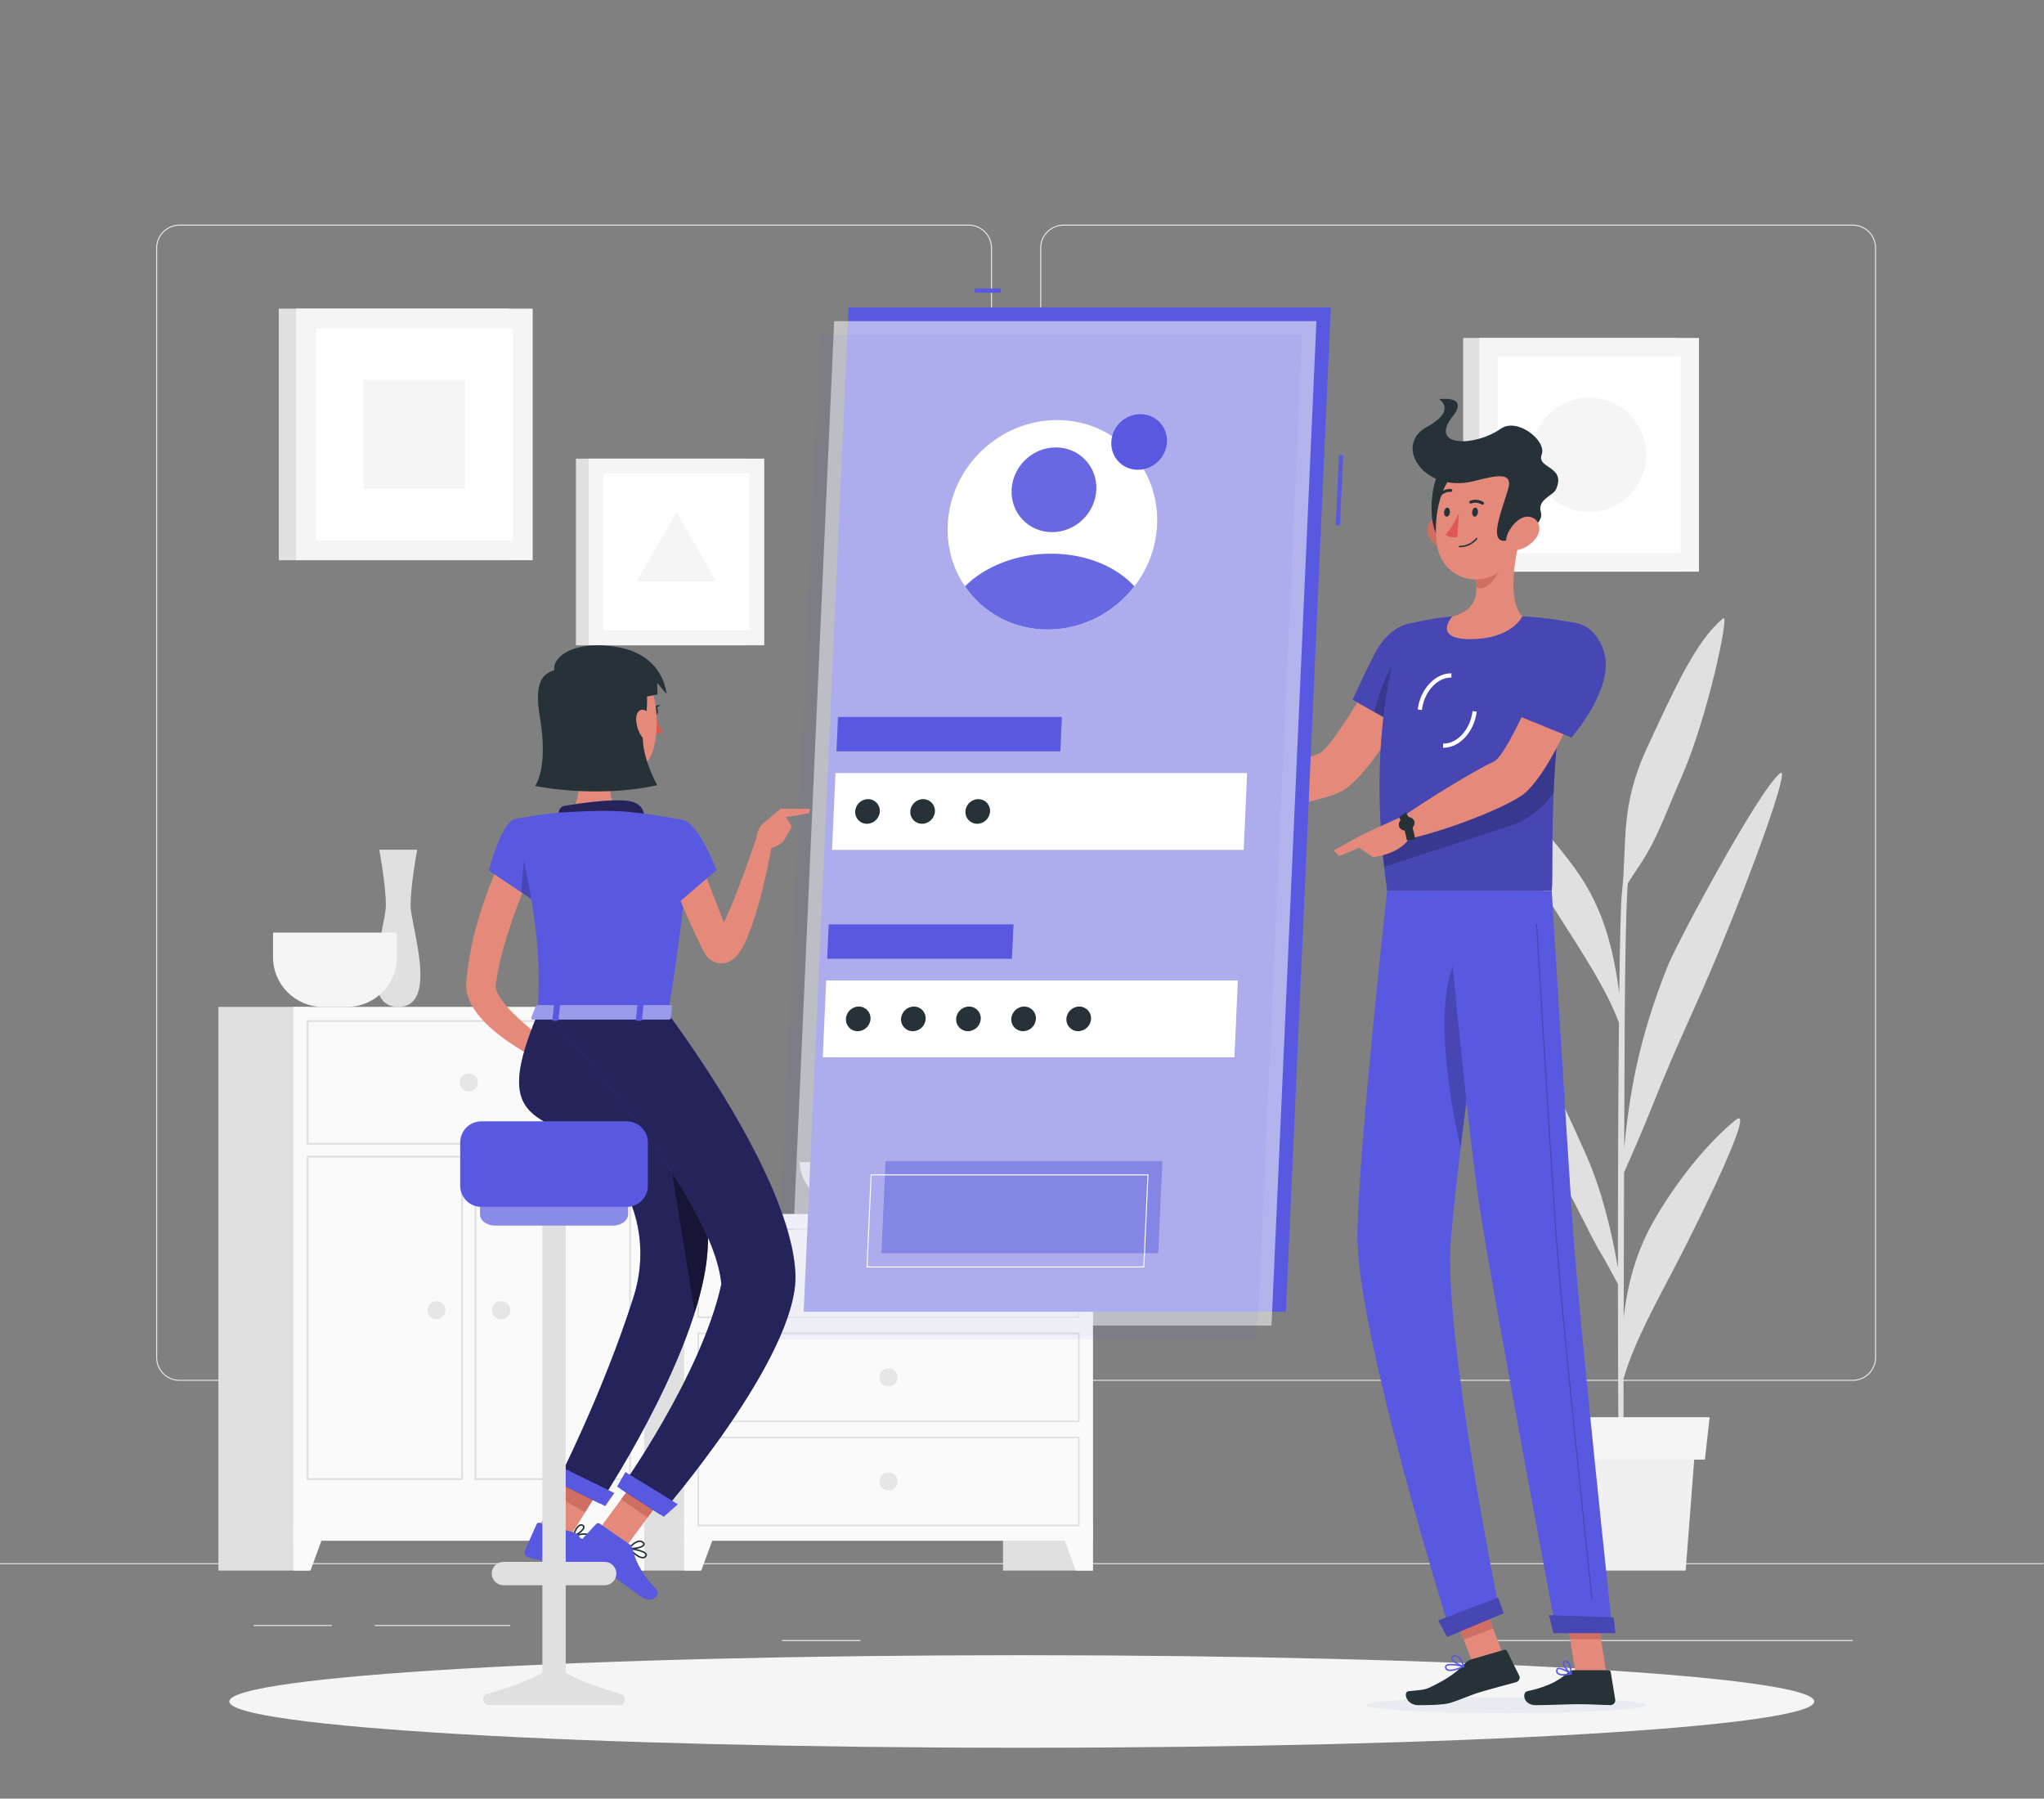 <svg width="416" height="366" viewBox="0 0 416 366" fill="none" xmlns="http://www.w3.org/2000/svg">
<rect x="0" y="0" width="416" height="366" fill="#808080" stroke="none"/>
<g clip-path="url(#clip0_75_233)">
<path d="M415.909 318.086H0V318.294H415.909V318.086Z" fill="#E6E6E6"/>
<path d="M103.833 330.671H76.281V330.879H103.833V330.671Z" fill="#E6E6E6"/>
<path d="M67.562 330.671H51.597V330.879H67.562V330.671Z" fill="#E6E6E6"/>
<path d="M175.143 333.732H159.179V333.94H175.143V333.732Z" fill="#E6E6E6"/>
<path d="M258.376 338.376H222.447V338.584H258.376V338.376Z" fill="#E6E6E6"/>
<path d="M215.041 338.376H209.773V338.584H215.041V338.376Z" fill="#E6E6E6"/>
<path d="M377.099 333.732H299.178V333.94H377.099V333.732Z" fill="#E6E6E6"/>
<path d="M197.153 280.988H36.529C33.911 280.988 31.781 278.858 31.781 276.24V50.458C31.781 47.84 33.911 45.71 36.529 45.71H197.153C199.769 45.71 201.9 47.84 201.9 50.458V276.24C201.9 278.858 199.769 280.988 197.153 280.988ZM36.529 45.919C34.026 45.919 31.989 47.955 31.989 50.459V276.241C31.989 278.745 34.026 280.781 36.529 280.781H197.153C199.655 280.781 201.692 278.745 201.692 276.241V50.458C201.692 47.955 199.655 45.918 197.153 45.918L36.529 45.919Z" fill="#E6E6E6"/>
<path d="M377.072 280.988H216.449C213.832 280.988 211.702 278.858 211.702 276.24V50.458C211.702 47.84 213.832 45.71 216.449 45.71H377.072C379.69 45.71 381.82 47.84 381.82 50.458V276.24C381.821 278.858 379.69 280.988 377.072 280.988ZM216.449 45.919C213.946 45.919 211.91 47.955 211.91 50.459V276.241C211.91 278.745 213.946 280.781 216.449 280.781H377.072C379.576 280.781 381.612 278.745 381.612 276.241V50.458C381.612 47.955 379.576 45.918 377.072 45.918L216.449 45.919Z" fill="#E6E6E6"/>
<path d="M222.427 247.031H204.136V319.594H222.427V247.031Z" fill="#E0E0E0"/>
<path d="M218.953 319.595H222.427V309.713H215.311L218.953 319.595Z" fill="#FAFAFA"/>
<path d="M142.277 247.031H123.986V319.594H142.277V247.031Z" fill="#E0E0E0"/>
<path d="M222.428 247.031H139.245V313.531H222.428V247.031Z" fill="#FAFAFA"/>
<path d="M219.411 250.3V267.894H142.261V250.3H219.411ZM219.732 249.979H141.939V268.216H219.732V249.979Z" fill="#E0E0E0"/>
<path d="M142.719 319.595H139.245V309.713H146.361L142.719 319.595Z" fill="#FAFAFA"/>
<path d="M178.996 259.096C178.996 260.112 179.82 260.936 180.836 260.936C181.852 260.936 182.676 260.113 182.676 259.096C182.676 258.081 181.853 257.256 180.836 257.256C179.82 257.257 178.996 258.081 178.996 259.096Z" fill="#E6E6E6"/>
<path d="M219.411 271.484V289.078H142.261V271.484H219.411ZM219.732 271.163H141.939V289.4H219.732V271.163Z" fill="#E0E0E0"/>
<path d="M178.996 280.28C178.996 281.296 179.82 282.12 180.836 282.12C181.852 282.12 182.676 281.297 182.676 280.28C182.676 279.264 181.853 278.44 180.836 278.44C179.82 278.441 178.996 279.265 178.996 280.28Z" fill="#E6E6E6"/>
<path d="M219.411 292.668V310.262H142.261V292.668H219.411ZM219.732 292.347H141.939V310.583H219.732V292.347Z" fill="#E0E0E0"/>
<path d="M178.996 301.465C178.996 302.481 179.82 303.305 180.836 303.305C181.852 303.305 182.676 302.482 182.676 301.465C182.676 300.449 181.853 299.625 180.836 299.625C179.82 299.625 178.996 300.449 178.996 301.465Z" fill="#E6E6E6"/>
<path d="M131.102 204.89H112.812V319.595H131.102V204.89Z" fill="#E0E0E0"/>
<path d="M127.629 319.595H131.103V309.713H123.986L127.629 319.595Z" fill="#FAFAFA"/>
<path d="M62.741 204.89H44.45V319.595H62.741V204.89Z" fill="#E0E0E0"/>
<path d="M131.102 204.89H59.71V313.531H131.102V204.89Z" fill="#FAFAFA"/>
<path d="M128.029 207.966V232.563H62.784V207.966H128.029ZM128.408 207.588H62.405V232.942H128.408V207.588Z" fill="#E0E0E0"/>
<path d="M128.029 235.553V300.797H96.952V235.553H128.029ZM128.408 235.174H96.572V301.177H128.408V235.174Z" fill="#E0E0E0"/>
<path d="M93.861 235.553V300.797H62.784V235.553H93.861ZM94.241 235.174H62.405V301.177H94.241V235.174Z" fill="#E0E0E0"/>
<path d="M63.184 319.595H59.71V309.713H66.826L63.184 319.595Z" fill="#FAFAFA"/>
<path d="M93.566 220.265C93.566 221.281 94.39 222.105 95.406 222.105C96.422 222.105 97.246 221.281 97.246 220.265C97.246 219.249 96.423 218.425 95.406 218.425C94.39 218.426 93.566 219.249 93.566 220.265Z" fill="#E6E6E6"/>
<path d="M100.153 266.619C100.153 267.635 100.977 268.459 101.993 268.459C103.01 268.459 103.833 267.636 103.833 266.619C103.833 265.604 103.01 264.779 101.993 264.779C100.977 264.779 100.153 265.603 100.153 266.619Z" fill="#E6E6E6"/>
<path d="M86.98 266.619C86.98 267.635 87.803 268.459 88.82 268.459C89.835 268.459 90.659 267.636 90.659 266.619C90.659 265.604 89.836 264.779 88.82 264.779C87.804 264.779 86.98 265.603 86.98 266.619Z" fill="#E6E6E6"/>
<path d="M84.907 172.909H77.192C77.192 172.909 78.531 180.042 78.531 184.239C78.531 188.437 72.661 204.89 81.049 204.89C89.437 204.89 83.568 188.436 83.568 184.239C83.567 180.041 84.907 172.909 84.907 172.909Z" fill="#E0E0E0"/>
<path d="M55.568 189.778V194.791C55.568 200.345 60.113 204.889 65.668 204.889H70.681C76.235 204.889 80.779 200.345 80.779 194.791V189.778H55.568Z" fill="#F5F5F5"/>
<path d="M162.76 236.457C162.76 242.273 169.274 247.032 177.235 247.032H184.421C192.383 247.032 198.897 242.273 198.897 236.457H162.76Z" fill="#E0E0E0"/>
<path d="M353.195 227.943C348.836 231.501 342.82 238.016 337.308 247.181C333.636 253.285 331.423 259.681 330.452 268.131C330.473 258.566 330.503 248.289 330.536 238.59C331.643 236.093 334.172 230.341 335.986 225.796C342.039 210.631 344.293 206.902 349.738 193.822C356.999 176.375 364.439 155.674 362.309 157.328C357.968 160.699 341.33 191.852 339.532 196.312C333.347 211.65 331.624 222.831 330.553 233.62C330.587 224.51 330.622 216.145 330.657 209.691C330.769 188.64 331.127 181.845 331.302 179.75C331.975 178.685 332.77 177.444 333.233 176.776C337.141 171.125 338.648 166.311 342.33 157.883C347.548 145.941 352.042 124.738 350.728 125.808C345.258 130.26 340.944 139.834 335.274 152.032C329.605 164.231 331.225 171.246 330.101 181.664C329.865 183.709 329.684 191.424 329.554 202.117C328.083 190.725 325.325 183.218 320.292 176.396C314.102 168.006 308.113 162.338 303.72 159.377C299.326 156.418 311.307 177.028 317.036 186.025C322.139 194.036 326.838 201.105 329.489 208.068C329.348 222.56 329.283 240.911 329.283 257.993C327.969 250.219 325.823 241.849 322.96 235.366C319.519 227.578 314.226 215.632 310.013 211.58C309.001 210.607 314.419 233.84 317.895 240.018C321.372 246.196 323.924 252.018 326.112 255.52C326.623 256.336 328.317 259.487 329.284 261.299C329.293 282.153 329.4 300.554 329.581 306.818H330.482C330.42 305.202 330.41 294.593 330.429 280.553C332.599 272.93 337.561 264.23 341.655 256.294C346.124 247.63 357.554 224.385 353.195 227.943Z" fill="#E0E0E0"/>
<path d="M343.075 319.594H317.003L315.035 294.038H345.043L343.075 319.594Z" fill="#F0F0F0"/>
<path d="M346.986 297.016H313.092L312.121 288.393H347.957L346.986 297.016Z" fill="#F5F5F5"/>
<path d="M103.361 62.8H56.736V113.997H103.361V62.8Z" fill="#E0E0E0"/>
<path d="M108.412 62.8H60.251V113.997H108.412V62.8Z" fill="#F5F5F5"/>
<path d="M104.376 109.962L104.376 66.834L64.285 66.834V109.962H104.376Z" fill="white"/>
<path d="M94.658 99.51V77.289H74.002V99.51H94.658Z" fill="#F5F5F5"/>
<path d="M341.088 68.768H297.775V116.329H341.088V68.768Z" fill="#E0E0E0"/>
<path d="M345.779 68.768H301.04V116.329H345.779V68.768Z" fill="#F5F5F5"/>
<path d="M342.031 112.581V72.517H304.788V112.581H342.031Z" fill="white"/>
<path d="M323.41 104.168C329.827 104.168 335.029 98.966 335.029 92.549C335.029 86.132 329.827 80.93 323.41 80.93C316.993 80.93 311.791 86.132 311.791 92.549C311.791 98.966 316.993 104.168 323.41 104.168Z" fill="#F5F5F5"/>
<path d="M151.798 93.328H117.211V131.307H151.798V93.328Z" fill="#E0E0E0"/>
<path d="M155.545 93.328H119.818V131.307H155.545V93.328Z" fill="#F5F5F5"/>
<path d="M152.552 128.314V96.321H122.812V128.314H152.552Z" fill="white"/>
<path d="M137.682 104.229L129.549 118.318H145.816L137.682 104.229Z" fill="#F5F5F5"/>
<path d="M207.954 355.653C297.027 355.653 369.235 351.436 369.235 346.234C369.235 341.033 297.027 336.816 207.954 336.816C118.882 336.816 46.674 341.033 46.674 346.234C46.674 351.436 118.882 355.653 207.954 355.653Z" fill="#F5F5F5"/>
<path d="M290.51 135.946L282.259 132.6C282.259 132.6 271.37 152.458 268.252 153.461C264.008 154.825 255.232 158.617 250.016 159.327C249.313 160.149 248.154 162.741 248.264 163.686C255.261 166.019 270.633 162.921 273.924 160.478C281.425 154.905 290.51 135.946 290.51 135.946Z" fill="#E58A7B"/>
<path d="M293.049 131.44C294.584 137.129 286.25 148.555 286.25 148.555L275.302 142.414C275.302 142.414 277.343 137.717 279.842 132.933C283.877 125.208 291.297 124.947 293.049 131.44Z" fill="#5958E0"/>
<path opacity="0.2" d="M293.049 131.44C294.584 137.129 286.25 148.555 286.25 148.555L275.302 142.414C275.302 142.414 277.343 137.717 279.842 132.933C283.877 125.208 291.297 124.947 293.049 131.44Z" fill="black"/>
<path opacity="0.2" d="M279.667 144.86L283.967 147.27L284.719 134.073C282.223 135.996 280.453 141.783 279.667 144.86Z" fill="black"/>
<path d="M285.865 127.154C285.865 127.154 277.364 146.066 282.32 181.286C292.414 181.286 310.907 181.286 315.818 181.286C316.35 176.144 314.59 151.06 320.97 126.831C320.97 126.831 315.295 125.679 309.839 125.416C305.571 125.209 299.383 125.073 295.599 125.417C290.612 125.869 285.865 127.154 285.865 127.154Z" fill="#5958E0"/>
<path opacity="0.2" d="M285.865 127.154C285.865 127.154 277.364 146.066 282.32 181.286C292.414 181.286 310.907 181.286 315.818 181.286C316.35 176.144 314.59 151.06 320.97 126.831C320.97 126.831 315.295 125.679 309.839 125.416C305.571 125.209 299.383 125.073 295.599 125.417C290.612 125.869 285.865 127.154 285.865 127.154Z" fill="black"/>
<path d="M278.096 346.986C278.043 347.88 290.744 348.603 306.463 348.603C322.181 348.603 334.966 347.88 335.019 346.986C335.071 346.093 322.371 345.369 306.652 345.369C290.933 345.368 278.148 346.093 278.096 346.986Z" fill="#E8ECF1"/>
<path d="M301.235 324.54L295.274 326.837L300.386 340.104L306.347 337.807L301.235 324.54Z" fill="#E58A7B"/>
<path d="M326.947 340.591H320.684L318.387 326.088H324.649L326.947 340.591Z" fill="#E58A7B"/>
<path d="M320.281 339.866H327.318C327.574 339.866 327.785 340.044 327.826 340.294L328.737 345.86C328.832 346.437 328.346 346.984 327.754 346.974C325.301 346.931 324.115 346.788 321.022 346.788C319.118 346.788 315.185 346.985 312.555 346.985C309.984 346.985 309.736 344.386 310.826 344.151C315.713 343.095 317.616 341.639 319.242 340.251C319.535 340.001 319.907 339.866 320.281 339.866Z" fill="#263238"/>
<path d="M299.432 337.673L306.104 335.733C306.353 335.661 306.61 335.768 306.721 335.992L309.193 340.98C309.449 341.496 309.147 342.145 308.568 342.303C306.151 342.963 304.527 343.375 301.501 344.255C299.411 344.862 297.285 345.852 295.219 346.51C293.79 346.966 290.431 346.985 288.692 346.985C286.121 346.985 285.548 344.274 286.65 344.15C289.439 343.837 289.813 343.982 291.353 343.21C293.899 341.933 295.867 340.876 298.071 338.567C298.455 338.167 298.905 337.826 299.432 337.673Z" fill="#263238"/>
<path d="M251.071 159.267L244.179 156.368L241.342 164.002C241.342 164.002 245.319 164.723 249.86 164.002L251.071 159.267Z" fill="#E58A7B"/>
<path d="M239.057 156.181L238.875 161.26L241.341 164.002L244.179 156.368L239.057 156.181Z" fill="#E58A7B"/>
<path d="M301.258 324.525L295.296 326.827L297.935 333.664L303.897 331.363L301.258 324.525Z" fill="#CF6F64"/>
<path d="M324.651 326.092H318.386L319.574 333.567H325.839L324.651 326.092Z" fill="#CF6F64"/>
<path opacity="0.2" d="M281.257 171.76C281.377 173.264 281.522 174.802 281.701 176.384L306.61 168.298C310.499 167.135 313.884 164.69 316.192 161.349C316.286 159.126 316.414 156.793 316.602 154.356C316.688 153.168 316.79 151.954 316.902 150.724C317.022 149.442 317.158 148.133 317.312 146.818L281.257 171.76Z" fill="black"/>
<path d="M289.389 144.477L288.541 144.376C289.035 140.225 292.134 136.945 295.407 137.023L295.382 137.878C292.556 137.796 289.834 140.755 289.389 144.477Z" fill="white"/>
<path d="M293.821 152.158C293.775 152.158 293.728 152.157 293.681 152.156L293.706 151.301C296.566 151.406 299.254 148.424 299.698 144.701L300.546 144.803C300.059 148.895 297.059 152.158 293.821 152.158Z" fill="white"/>
<path d="M309.368 109.381C308.201 113.963 306.813 122.358 309.839 125.415C309.839 125.415 307.725 130.062 299.212 130.062C291.432 130.062 295.599 125.415 295.599 125.415C300.78 124.194 300.87 120.404 300.189 116.844L309.368 109.381Z" fill="#E58A7B"/>
<path d="M305.626 112.427L300.193 116.841C300.357 117.684 300.474 118.538 300.485 119.368C302.072 120.95 305.26 116.944 305.587 114.9C305.749 113.882 305.764 112.902 305.626 112.427Z" fill="#CF6F64"/>
<path d="M290.857 109.325C291.653 110.751 293.058 111.638 294.386 111.934C296.383 112.379 297.387 110.541 296.836 108.692C296.34 107.028 294.704 104.791 292.697 105.174C290.72 105.553 289.946 107.695 290.857 109.325Z" fill="#CF6F64"/>
<path d="M294.153 94.661C291.042 96.087 289.945 108.445 293.856 110.272C297.768 112.099 300.045 91.962 294.153 94.661Z" fill="#263238"/>
<path d="M310.317 102.487C309.573 108.69 309.45 112.341 306.131 115.525C301.136 120.315 293.645 117.474 292.528 111.281C291.522 105.707 292.909 96.498 299.127 94.029C305.252 91.597 311.062 96.283 310.317 102.487Z" fill="#E58A7B"/>
<path d="M300.098 97.876C304.7 96.699 308.087 95.897 306.878 99.738C305.268 104.856 303.337 109.813 305.928 110.044C307.503 110.185 314.491 107.22 313.604 104.222C312.831 101.61 316.079 100.905 316.678 99.573C318.835 94.777 312.672 95.4 313.768 92.498C314.836 89.672 308.803 84.897 305.46 87.23C300.049 91.007 290.749 90.953 295.639 84.758C299.14 80.321 292.893 81.232 292.893 81.232C292.893 81.232 296.666 83.47 290.315 86.931C283.583 90.597 289.745 100.524 300.098 97.876Z" fill="#263238"/>
<path d="M312.719 109.325C311.755 110.751 310.247 111.638 308.884 111.934C306.835 112.379 306.047 110.541 306.814 108.692C307.505 107.028 309.403 104.791 311.365 105.174C313.298 105.553 313.82 107.695 312.719 109.325Z" fill="#E58A7B"/>
<path d="M282.32 181.286C282.32 181.286 276.698 231.609 276.259 250.708C275.803 270.573 295.314 332.553 295.314 332.553L305.305 328.358C305.305 328.358 293.672 271.733 295.288 252.223C297.05 230.954 304.339 181.286 304.339 181.286H282.32V181.286Z" fill="#5958E0"/>
<path opacity="0.2" d="M296.293 195.104C291.814 204.403 294.832 222.79 297.259 233.689C298.182 225.996 299.276 217.645 300.319 209.918C300.217 198.036 299.294 188.864 296.293 195.104Z" fill="black"/>
<path d="M304.853 325.096C304.9 325.077 306.038 328.28 306.038 328.28L294.522 333.116L292.708 329.743L304.853 325.096Z" fill="#5958E0"/>
<path d="M294.202 181.286C294.202 181.286 298.503 229.148 301.354 247.078C304.476 266.713 316.739 332.12 316.739 332.12H328.209C328.209 332.12 321.336 268.299 320.038 248.858C318.628 227.759 315.816 181.286 315.816 181.286H294.202Z" fill="#5958E0"/>
<path d="M328.385 329.131C328.434 329.131 328.769 332.337 328.769 332.337H316.161L315.261 328.657L328.385 329.131Z" fill="#5958E0"/>
<path opacity="0.2" d="M323.991 325.342C323.937 325.342 323.891 325.302 323.885 325.248C323.823 324.667 317.625 267.048 316.459 249.581C315.194 230.627 312.649 188.599 312.623 188.176C312.62 188.117 312.665 188.067 312.723 188.063C312.726 188.063 312.728 188.063 312.73 188.063C312.785 188.063 312.834 188.107 312.837 188.164C312.862 188.586 315.406 230.613 316.673 249.566C317.838 267.03 324.035 324.645 324.097 325.224C324.104 325.283 324.062 325.336 324.003 325.342C323.998 325.342 323.994 325.342 323.991 325.342Z" fill="black"/>
<path d="M300.805 104.221C300.775 104.726 300.484 105.136 300.154 105.136C299.824 105.136 299.58 104.727 299.61 104.221C299.639 103.716 299.931 103.306 300.261 103.306C300.591 103.306 300.835 103.716 300.805 104.221Z" fill="#263238"/>
<path d="M295.096 104.221C295.066 104.726 294.775 105.136 294.445 105.136C294.115 105.136 293.871 104.727 293.901 104.221C293.931 103.716 294.222 103.306 294.552 103.306C294.882 103.306 295.126 103.716 295.096 104.221Z" fill="#263238"/>
<path d="M296.896 104.472C296.896 104.472 295.577 107.387 294.229 108.793C295.075 109.627 296.616 109.245 296.616 109.245L296.896 104.472Z" fill="#DF5753"/>
<path d="M297.041 111.365C296.96 111.365 296.897 111.298 296.902 111.217C296.907 111.135 296.977 111.068 297.059 111.068C299.276 111.068 300.402 109.52 300.414 109.504C300.464 109.436 300.557 109.416 300.622 109.461C300.687 109.506 300.701 109.597 300.652 109.666C300.602 109.734 299.418 111.365 297.041 111.365Z" fill="#263238"/>
<path d="M301.821 102.685C301.735 102.718 301.639 102.713 301.559 102.662C300.467 101.975 299.45 102.436 299.44 102.442C299.3 102.513 299.115 102.451 299.053 102.303C298.99 102.155 299.063 101.977 299.215 101.907C299.269 101.881 300.542 101.303 301.897 102.155C302.032 102.241 302.065 102.423 301.972 102.563C301.934 102.62 301.88 102.661 301.821 102.685Z" fill="#263238"/>
<path d="M292.888 101.025C292.847 101.013 292.807 100.993 292.775 100.961C292.658 100.853 292.658 100.666 292.775 100.543C293.936 99.316 295.282 99.503 295.339 99.511C295.497 99.529 295.602 99.686 295.568 99.848C295.534 100.009 295.378 100.121 295.218 100.098C295.173 100.091 294.122 99.957 293.195 100.936C293.113 101.024 292.992 101.055 292.888 101.025Z" fill="#263238"/>
<path d="M324.185 135.018L315.531 132.715C315.531 132.715 307.047 153.6 304.05 154.964C299.971 156.819 289.645 163.238 285.256 166.333C285.013 167.368 285.204 170.126 285.756 170.877C293.219 169.521 307.575 164.002 310.569 161.196C317.395 154.801 324.185 135.018 324.185 135.018Z" fill="#E58A7B"/>
<path d="M318.147 340.96C317.67 340.96 317.229 340.878 316.96 340.641C316.746 340.452 316.658 340.188 316.699 339.857C316.729 339.61 316.866 339.492 316.978 339.438C317.684 339.083 319.638 340.323 319.858 340.466C319.907 340.498 319.93 340.557 319.918 340.616C319.904 340.675 319.858 340.722 319.799 340.735C319.357 340.84 318.726 340.96 318.147 340.96ZM317.292 339.664C317.215 339.664 317.149 339.675 317.098 339.701C317.057 339.722 317.008 339.76 316.994 339.875C316.965 340.111 317.02 340.288 317.164 340.414C317.489 340.703 318.305 340.741 319.381 340.526C318.697 340.117 317.772 339.664 317.292 339.664Z" fill="#5958E0"/>
<path d="M319.763 340.739C319.739 340.739 319.715 340.734 319.693 340.722C319.065 340.369 317.893 338.998 318.067 338.299C318.098 338.172 318.204 337.954 318.562 337.91C318.796 337.881 319.003 337.946 319.183 338.1C319.876 338.695 319.919 340.502 319.92 340.579C319.922 340.633 319.893 340.685 319.846 340.715C319.82 340.731 319.792 340.739 319.763 340.739ZM318.649 338.201C318.627 338.201 318.605 338.203 318.581 338.206C318.387 338.229 318.365 338.318 318.356 338.355C318.253 338.768 318.991 339.805 319.606 340.294C319.564 339.766 319.426 338.712 318.982 338.331C318.88 338.243 318.771 338.201 318.649 338.201Z" fill="#5958E0"/>
<path d="M296.058 339.925C295.446 340.073 294.862 340.117 294.49 339.915C294.253 339.787 294.116 339.572 294.085 339.28C294.065 339.106 294.125 338.953 294.253 338.839C294.924 338.243 297.637 338.884 297.945 338.959C298.005 338.974 298.047 339.026 298.05 339.089C298.052 339.152 298.016 339.211 297.957 339.239C297.453 339.467 296.738 339.76 296.058 339.925ZM294.706 338.937C294.592 338.964 294.502 339.003 294.443 339.056C294.391 339.102 294.372 339.156 294.38 339.232C294.401 339.43 294.488 339.568 294.643 339.653C295.084 339.893 296.11 339.703 297.43 339.151C296.503 338.956 295.29 338.795 294.706 338.937Z" fill="#5958E0"/>
<path d="M297.929 339.247C297.909 339.252 297.888 339.252 297.867 339.25C297.061 339.1 295.339 338.143 295.323 337.427C295.319 337.26 295.398 337.03 295.793 336.894C296.079 336.787 296.373 336.808 296.649 336.944C297.554 337.39 298.026 338.987 298.046 339.054C298.06 339.104 298.047 339.159 298.01 339.2C297.988 339.224 297.959 339.24 297.929 339.247ZM295.962 337.146C295.934 337.153 295.905 337.163 295.875 337.172C295.617 337.262 295.62 337.368 295.62 337.403C295.63 337.832 296.825 338.622 297.669 338.889C297.501 338.429 297.097 337.503 296.505 337.211C296.327 337.123 296.148 337.101 295.962 337.146Z" fill="#5958E0"/>
<path d="M285.961 165.841L277.287 169.834L276.28 172.281L279.486 174.438C279.486 174.438 285.469 173.787 287.173 169.943L285.961 165.841Z" fill="#E58A7B"/>
<path d="M286.33 171.018C285.787 167.796 284.728 166.326 284.718 166.312L286.085 165.286C286.139 165.357 287.395 167.054 288.016 170.735L286.33 171.018Z" fill="#263238"/>
<path d="M287.808 167.022C288.089 167.718 287.637 168.556 286.798 168.896C285.959 169.235 285.051 168.946 284.77 168.249C284.489 167.553 284.941 166.715 285.78 166.375C286.618 166.037 287.527 166.325 287.808 167.022Z" fill="#263238"/>
<path d="M271.426 173.058L272.578 174.225L280.361 170.896L277.287 169.835L271.426 173.058Z" fill="#E58A7B"/>
<path opacity="0.2" d="M304.853 325.096C304.9 325.077 306.038 328.28 306.038 328.28L294.522 333.116L292.708 329.743L304.853 325.096Z" fill="black"/>
<path opacity="0.2" d="M328.385 329.131C328.434 329.131 328.769 332.337 328.769 332.337H316.161L315.261 328.657L328.385 329.131Z" fill="black"/>
<path d="M326.44 132.624C328.728 140 319.819 150.076 319.819 150.076L307.468 145.035C307.468 145.035 309.208 139.676 312.519 132.497C316.284 124.338 324.13 125.18 326.44 132.624Z" fill="#5958E0"/>
<path opacity="0.2" d="M326.44 132.624C328.728 140 319.819 150.076 319.819 150.076L307.468 145.035C307.468 145.035 309.208 139.676 312.519 132.497C316.284 124.338 324.13 125.18 326.44 132.624Z" fill="black"/>
<path d="M203.691 58.701H198.378V59.556H203.691V58.701Z" fill="#5958E0"/>
<path d="M272.506 92.607L271.863 106.88L272.717 106.918L273.36 92.645L272.506 92.607Z" fill="#5958E0"/>
<path d="M270.851 62.548H172.697L163.56 266.941H261.713L270.851 62.548Z" fill="#5958E0"/>
<path opacity="0.56" d="M267.92 65.353H169.767L160.63 269.746H258.784L267.92 65.353Z" fill="#FAFAFA"/>
<path opacity="0.07" d="M264.99 68.158H166.837L157.699 272.551H255.853L264.99 68.158Z" fill="#5958E0"/>
<path d="M253.818 157.302H170.039L169.34 172.945H253.119L253.818 157.302Z" fill="white"/>
<path d="M216.119 145.893H170.549L170.236 152.891H215.805L216.119 145.893Z" fill="#5958E0"/>
<path d="M251.931 199.511H168.152L167.452 215.154H251.231L251.931 199.511Z" fill="white"/>
<path opacity="0.47" d="M236.567 236.266H180.229L179.392 255.015H235.729L236.567 236.266Z" fill="#5958E0"/>
<path d="M232.799 257.918H176.462C176.435 257.918 176.409 257.907 176.39 257.888C176.372 257.869 176.362 257.842 176.363 257.815L177.202 239.067C177.204 239.014 177.248 238.972 177.3 238.972H233.637C233.664 238.972 233.69 238.984 233.709 239.003C233.727 239.022 233.737 239.049 233.736 239.075L232.897 257.824C232.895 257.877 232.851 257.918 232.799 257.918ZM176.565 257.721H232.704L233.533 239.17H177.393L176.565 257.721Z" fill="white"/>
<path d="M206.272 188.102H168.661L168.349 195.101H205.958L206.272 188.102Z" fill="#5958E0"/>
<path d="M235.493 106.788C235.283 111.472 233.586 115.797 230.864 119.311C226.754 124.636 220.316 128.098 213.23 128.098C206.144 128.098 200.024 124.636 196.391 119.311C193.983 115.797 192.673 111.473 192.882 106.788C193.409 95.018 203.374 85.478 215.136 85.478C226.906 85.478 236.019 95.018 235.493 106.788Z" fill="white"/>
<path d="M237.496 89.939C237.441 91.183 236.99 92.332 236.266 93.266C235.174 94.681 233.464 95.601 231.581 95.601C229.697 95.601 228.072 94.681 227.106 93.266C226.467 92.332 226.118 91.183 226.174 89.939C226.314 86.811 228.962 84.276 232.087 84.276C235.215 84.276 237.636 86.811 237.496 89.939Z" fill="#5958E0"/>
<path d="M179.061 165.123C178.999 166.508 177.826 167.63 176.442 167.63C175.058 167.63 173.986 166.508 174.047 165.123C174.109 163.739 175.282 162.617 176.666 162.617C178.051 162.616 179.123 163.739 179.061 165.123Z" fill="#263238"/>
<path d="M190.28 165.123C190.218 166.508 189.045 167.63 187.661 167.63C186.277 167.63 185.205 166.508 185.266 165.123C185.328 163.739 186.501 162.617 187.885 162.617C189.269 162.617 190.342 163.739 190.28 165.123Z" fill="#263238"/>
<path d="M201.499 165.123C201.438 166.508 200.265 167.63 198.881 167.63C197.497 167.63 196.424 166.508 196.486 165.123C196.547 163.739 197.72 162.617 199.104 162.617C200.489 162.616 201.561 163.739 201.499 165.123Z" fill="#263238"/>
<path d="M177.174 207.332C177.113 208.716 175.94 209.838 174.556 209.838C173.171 209.838 172.099 208.716 172.161 207.332C172.222 205.948 173.395 204.825 174.779 204.825C176.163 204.826 177.236 205.948 177.174 207.332Z" fill="#263238"/>
<path d="M188.393 207.332C188.331 208.716 187.158 209.838 185.774 209.838C184.39 209.838 183.318 208.716 183.379 207.332C183.441 205.948 184.614 204.825 185.998 204.825C187.383 204.826 188.454 205.948 188.393 207.332Z" fill="#263238"/>
<path d="M199.612 207.332C199.55 208.716 198.377 209.838 196.993 209.838C195.609 209.838 194.537 208.716 194.598 207.332C194.66 205.948 195.833 204.825 197.217 204.825C198.601 204.825 199.674 205.948 199.612 207.332Z" fill="#263238"/>
<path d="M210.831 207.332C210.77 208.716 209.597 209.838 208.213 209.838C206.829 209.838 205.756 208.716 205.818 207.332C205.88 205.948 207.052 204.825 208.437 204.825C209.821 204.826 210.893 205.948 210.831 207.332Z" fill="#263238"/>
<path d="M222.05 207.332C221.989 208.716 220.816 209.838 219.432 209.838C218.047 209.838 216.975 208.716 217.037 207.332C217.098 205.948 218.271 204.825 219.655 204.825C221.039 204.826 222.112 205.948 222.05 207.332Z" fill="#263238"/>
<path d="M223.123 99.665C222.911 104.425 218.88 108.284 214.119 108.284C209.359 108.284 205.673 104.425 205.886 99.665C206.099 94.905 210.13 91.047 214.89 91.047C219.65 91.047 223.336 94.905 223.123 99.665Z" fill="#5958E0"/>
<path d="M230.864 119.31C226.754 124.635 220.316 128.097 213.23 128.097C206.144 128.097 200.024 124.635 196.391 119.31C200.434 115.284 206.834 112.669 213.92 112.669C221.014 112.669 227.18 115.284 230.864 119.31Z" fill="#5958E0"/>
<path opacity="0.1" d="M223.123 99.665C222.911 104.425 218.88 108.284 214.119 108.284C209.359 108.284 205.673 104.425 205.886 99.665C206.099 94.905 210.13 91.047 214.89 91.047C219.65 91.047 223.336 94.905 223.123 99.665Z" fill="white"/>
<path opacity="0.1" d="M230.864 119.31C226.754 124.635 220.316 128.097 213.23 128.097C206.144 128.097 200.024 124.635 196.391 119.31C200.434 115.284 206.834 112.669 213.92 112.669C221.014 112.669 227.18 115.284 230.864 119.31Z" fill="white"/>
<path d="M108.476 176.714C107.688 178.442 106.859 180.342 106.131 182.196C105.397 184.068 104.665 185.941 104.027 187.841C102.788 191.641 101.626 195.476 101.054 199.321L100.864 200.545C100.849 200.693 100.86 200.902 100.925 201.165C101.046 201.693 101.376 202.4 101.839 203.094C102.775 204.497 104.103 205.918 105.535 207.237C106.963 208.578 108.514 209.859 110.126 211.076C111.723 212.304 113.406 213.506 115.053 214.632L113.503 217.551C109.545 215.821 105.859 213.752 102.289 211.156C100.534 209.819 98.8 208.379 97.265 206.432C96.508 205.451 95.763 204.342 95.276 202.878C95.04 202.148 94.875 201.322 94.874 200.428C94.88 200.223 94.891 199.934 94.905 199.796L94.946 199.383L95.029 198.556C95.481 194.146 96.458 189.908 97.745 185.797C98.393 183.744 99.085 181.712 99.876 179.718C100.683 177.711 101.479 175.785 102.488 173.764L108.476 176.714Z" fill="#E58A7B"/>
<path d="M113.889 214.136L119.766 211.154L118.248 217.614C118.248 217.614 114.212 218.741 112.335 216.783L113.889 214.136Z" fill="#E58A7B"/>
<path d="M125.149 212.215L123.585 217.555L118.247 217.615L119.766 211.154L125.149 212.215Z" fill="#E58A7B"/>
<path d="M133.451 145.569C133.451 145.569 133.961 147.444 134.77 148.857C134.075 149.506 133.451 149.281 133.451 149.281V145.569Z" fill="#DF5753"/>
<path d="M133.277 145.618C133.621 145.618 133.9 145.191 133.9 144.665C133.9 144.138 133.621 143.712 133.277 143.712C132.933 143.712 132.654 144.138 132.654 144.665C132.654 145.191 132.933 145.618 133.277 145.618Z" fill="#263238"/>
<path d="M133.125 143.741L134.389 143.376C134.389 143.376 133.741 144.365 133.125 143.741Z" fill="#263238"/>
<path d="M117.202 151.67C117.961 155.543 118.719 162.638 116.009 165.222C116.009 165.222 117.068 169.149 124.263 169.149C132.175 169.149 128.044 165.222 128.044 165.222C123.726 164.19 123.838 160.987 124.59 157.978L117.202 151.67Z" fill="#E58A7B"/>
<path d="M115.102 142.858C115.499 149.323 115.528 152.067 118.794 155.385C123.705 160.376 131.558 158.475 133.101 152.022C134.49 146.214 133.607 136.618 127.28 134.045C121.044 131.511 114.704 136.393 115.102 142.858Z" fill="#E58A7B"/>
<path d="M115.74 135.543C112.498 136.725 108.174 135.846 109.87 145.852C111.667 156.447 108.901 159.932 108.901 159.932C108.901 159.932 121.206 162.553 133.766 159.776C133.766 159.776 129.931 153.07 131.008 148.176C132.38 141.935 131.292 139.628 131.292 139.628C131.292 139.628 120.298 133.881 115.74 135.543Z" fill="#263238"/>
<path d="M129.465 146.227C129.452 147.508 129.901 148.798 130.483 149.694C131.359 151.042 132.399 150.493 132.659 149.093C132.894 147.834 132.72 145.615 131.598 144.754C130.493 143.907 129.481 144.763 129.465 146.227Z" fill="#E58A7B"/>
<path d="M112.923 136.675C111.987 134.059 116.433 130.036 125.83 131.709C135.228 133.383 135.641 141.199 135.641 141.199L133.739 138.942L133.825 141.318L124.167 143.174L112.923 136.675Z" fill="#263238"/>
<path d="M113.72 165.662C113.591 164.862 114.128 164.109 114.927 163.978C117.853 163.495 124.504 162.516 127.852 162.98C130.339 163.324 130.997 164.777 131.102 165.964C131.18 166.845 130.452 167.588 129.568 167.548L115.104 166.894C114.409 166.863 113.831 166.349 113.72 165.662Z" fill="#5958E0"/>
<path opacity="0.6" d="M113.72 165.662C113.591 164.862 114.128 164.109 114.927 163.978C117.853 163.495 124.504 162.516 127.852 162.98C130.339 163.324 130.997 164.777 131.102 165.964C131.18 166.845 130.452 167.588 129.568 167.548L115.104 166.894C114.409 166.863 113.831 166.349 113.72 165.662Z" fill="black"/>
<path d="M122.079 310.985L127.44 314.707L136.417 302.541L131.056 298.819L122.079 310.985Z" fill="#E58A7B"/>
<path d="M109.564 310.739L115.236 313.969L123.18 301.101L117.51 297.872L109.564 310.739Z" fill="#E58A7B"/>
<path d="M136.413 302.543L131.788 308.815L126.425 305.092L131.051 298.82L136.413 302.543Z" fill="#CF6F64"/>
<path d="M117.507 297.875L123.18 301.106L119.081 307.737L113.408 304.506L117.507 297.875Z" fill="#CF6F64"/>
<path d="M126.602 206.281C126.602 206.281 147.548 232.679 143.618 257.922C140.444 278.311 122.063 305.92 122.063 305.92L113.421 301.625C113.421 301.625 122.811 283.276 128.977 263.826C131.563 255.669 130.461 246.683 125.627 239.623C115.017 224.126 98.019 233.347 109.453 206.282L126.602 206.281Z" fill="#5958E0"/>
<path opacity="0.6" d="M126.602 206.281C126.602 206.281 147.548 232.679 143.618 257.922C140.444 278.311 122.063 305.92 122.063 305.92L113.421 301.625C113.421 301.625 122.811 283.276 128.977 263.826C131.563 255.669 130.461 246.683 125.627 239.623C115.017 224.126 98.019 233.347 109.453 206.282L126.602 206.281Z" fill="black"/>
<path opacity="0.4" d="M136.876 223.243L133.833 220.217C133.833 220.457 139.731 256.862 141.389 267.093C142.389 263.957 143.159 260.862 143.62 257.922C145.543 245.562 141.5 232.92 136.876 223.243Z" fill="black"/>
<path d="M135.957 206.281C135.957 206.281 161.176 239.454 161.886 259.347C162.481 276.015 134.415 308.212 134.415 308.212L126.267 302.941C126.267 302.941 142.678 280.051 146.81 261.341C145.235 242.82 111.423 206.28 111.423 206.28H135.957V206.281Z" fill="#5958E0"/>
<path opacity="0.6" d="M135.957 206.281C135.957 206.281 161.176 239.454 161.886 259.347C162.481 276.015 134.415 308.212 134.415 308.212L126.267 302.941C126.267 302.941 142.678 280.051 146.81 261.341C145.235 242.82 111.423 206.28 111.423 206.28H135.957V206.281Z" fill="black"/>
<path d="M104.755 166.705C102.054 167.342 99.473 177.147 99.473 177.147L110.006 184.178C110.006 184.178 113.516 176.429 112.291 173.034C111.014 169.499 108.165 165.9 104.755 166.705Z" fill="#5958E0"/>
<path opacity="0.2" d="M106.815 173.013L106.079 181.555L110 184.179C110 184.179 111.838 180.119 112.385 176.581L106.815 173.013Z" fill="black"/>
<path d="M139.076 166.893C139.076 166.893 142.184 167.988 135.957 206.281C125.44 206.281 114.57 206.281 109.453 206.281C109.898 195.494 109.91 188.842 104.755 166.705C104.755 166.705 110.308 165.497 116.009 165.221C120.47 165.007 124.124 164.864 128.045 165.222C133.214 165.694 139.076 166.893 139.076 166.893Z" fill="#5958E0"/>
<path d="M141.767 172.974C142.368 174.633 143.003 176.429 143.664 178.152C144.299 179.901 144.958 181.647 145.637 183.386L147.677 188.611L148.193 189.916L148.451 190.569L148.581 190.896C148.604 190.954 148.6 190.949 148.591 190.943C148.555 190.927 148.525 190.762 148.009 190.424C147.756 190.267 147.332 190.115 146.923 190.107C146.511 190.092 146.185 190.193 145.998 190.274C145.622 190.453 145.617 190.53 145.625 190.518C145.649 190.505 145.726 190.431 145.811 190.329C146.175 189.892 146.614 189.14 146.999 188.391C147.393 187.628 147.764 186.813 148.135 185.986C148.871 184.328 149.54 182.598 150.222 180.865C150.895 179.128 151.53 177.364 152.159 175.596L154.052 170.287L157.257 171.095C156.623 174.892 155.803 178.611 154.826 182.344C154.348 184.214 153.796 186.068 153.165 187.939C152.85 188.877 152.498 189.812 152.094 190.765C151.674 191.726 151.257 192.673 150.514 193.774C150.318 194.052 150.097 194.347 149.788 194.671C149.462 194.991 149.085 195.377 148.273 195.742C147.868 195.916 147.306 196.069 146.657 196.044C146.011 196.025 145.355 195.796 144.902 195.515C143.98 194.926 143.662 194.365 143.389 193.944C143.263 193.733 143.154 193.515 143.08 193.358L142.922 193.035L142.605 192.389L141.977 191.098C141.155 189.367 140.35 187.626 139.587 185.867C138.832 184.104 138.095 182.33 137.382 180.544C136.699 178.729 136.023 176.972 135.422 175.042L141.767 172.974Z" fill="#E58A7B"/>
<path d="M139.075 166.893C142.261 167.652 145.841 177.065 145.841 177.065L136.373 185.133C136.373 185.133 130.237 174.869 131.478 171.48C132.771 167.951 134.914 165.902 139.075 166.893Z" fill="#5958E0"/>
<path d="M155.532 167.353L158.855 164.573L161.166 168.174L159.464 171.181C159.464 171.181 156.752 173.664 154.351 172.401C153.576 170.643 154.058 168.585 155.532 167.353Z" fill="#E58A7B"/>
<path d="M164.886 164.582L164.637 165.488L159.373 166.372L158.854 164.573L164.886 164.582Z" fill="#E58A7B"/>
<path d="M135.09 308.649L125.592 302.505L127.293 299.547L137.968 306.109L135.09 308.649Z" fill="#5958E0"/>
<path d="M118.937 313.534C118.181 313.534 117.187 313.055 116.585 312.72C116.531 312.69 116.5 312.631 116.507 312.569C116.513 312.508 116.555 312.457 116.613 312.437C116.869 312.356 119.123 311.666 119.761 312.201C119.861 312.286 119.974 312.442 119.938 312.703C119.891 313.048 119.733 313.292 119.469 313.423C119.316 313.5 119.134 313.534 118.937 313.534ZM117.066 312.626C118.099 313.152 118.931 313.346 119.331 313.147C119.501 313.062 119.599 312.903 119.633 312.661C119.65 312.531 119.604 312.473 119.562 312.438C119.227 312.156 117.977 312.376 117.066 312.626Z" fill="#263238"/>
<path d="M116.661 312.739C116.619 312.739 116.579 312.722 116.55 312.692C116.512 312.652 116.498 312.596 116.513 312.542C116.534 312.466 117.053 310.659 117.908 310.247C118.136 310.138 118.367 310.133 118.593 310.227C118.952 310.378 118.988 310.641 118.976 310.783C118.917 311.531 117.393 312.564 116.697 312.734C116.686 312.737 116.673 312.739 116.661 312.739ZM118.273 310.47C118.196 310.47 118.119 310.489 118.041 310.527C117.532 310.772 117.104 311.747 116.899 312.34C117.631 312.032 118.631 311.216 118.666 310.76C118.672 310.686 118.655 310.589 118.472 310.513C118.406 310.484 118.339 310.47 118.273 310.47Z" fill="#263238"/>
<path d="M130.819 317.128C129.882 317.128 128.577 315.925 127.862 315.185C127.816 315.138 127.805 315.067 127.835 315.008C127.864 314.95 127.939 314.916 127.993 314.924C128.322 314.966 131.215 315.357 131.623 316.174C131.702 316.332 131.695 316.5 131.604 316.661C131.451 316.93 131.229 317.085 130.946 317.121C130.905 317.126 130.862 317.128 130.819 317.128ZM128.409 315.297C129.461 316.318 130.379 316.884 130.907 316.813C131.092 316.79 131.232 316.691 131.336 316.508C131.376 316.438 131.379 316.376 131.346 316.312C131.124 315.868 129.58 315.485 128.409 315.297Z" fill="#263238"/>
<path d="M128.501 315.271C128.288 315.271 128.096 315.257 127.946 315.229C127.893 315.219 127.848 315.182 127.829 315.131C127.81 315.079 127.819 315.021 127.854 314.979C127.902 314.921 129.027 313.565 130.09 313.471C130.423 313.446 130.705 313.534 130.946 313.74C131.273 314.02 131.251 314.27 131.174 314.43C130.91 314.984 129.473 315.271 128.501 315.271ZM128.287 314.959C129.216 315.01 130.702 314.702 130.895 314.297C130.912 314.262 130.961 314.159 130.746 313.975C130.566 313.822 130.358 313.758 130.118 313.779C129.42 313.841 128.64 314.581 128.287 314.959Z" fill="#263238"/>
<path d="M116.889 311.864L109.834 309.869C109.577 309.796 109.318 309.915 109.212 310.156L106.83 315.51C106.583 316.066 106.926 316.755 107.521 316.912C109.993 317.565 111.219 317.755 114.321 318.633C116.23 319.173 118.963 320.159 121.599 320.904C124.177 321.632 125.112 319.082 124.081 318.536C119.459 316.086 119.094 314.406 117.83 312.546C117.602 312.21 117.265 311.97 116.889 311.864Z" fill="#5958E0"/>
<path d="M128.055 314.213L122.032 310.032C121.813 309.88 121.53 309.909 121.35 310.101L117.356 314.39C116.942 314.835 117.042 315.598 117.554 315.939C119.678 317.361 120.776 317.94 123.425 319.779C125.054 320.91 128.307 323.419 130.557 324.981C132.758 326.509 134.471 324.402 133.674 323.55C130.101 319.73 129.312 317.336 128.723 315.164C128.615 314.773 128.375 314.436 128.055 314.213Z" fill="#5958E0"/>
<path d="M123.173 306.472L112.312 301.074L113.436 298.135L125.028 303.817L123.173 306.472Z" fill="#5958E0"/>
<path d="M109.055 204.725L108.136 207.098C108.043 207.281 108.261 207.469 108.568 207.469H136.087C136.325 207.469 136.523 207.352 136.538 207.202L136.777 204.83C136.794 204.665 136.587 204.526 136.325 204.526H109.486C109.29 204.526 109.115 204.607 109.055 204.725Z" fill="#5958E0"/>
<path opacity="0.4" d="M109.055 204.725L108.136 207.098C108.043 207.281 108.261 207.469 108.568 207.469H136.087C136.325 207.469 136.523 207.352 136.538 207.202L136.777 204.83C136.794 204.665 136.587 204.526 136.325 204.526H109.486C109.29 204.526 109.115 204.607 109.055 204.725Z" fill="white"/>
<path d="M113.383 207.727H112.665C112.521 207.727 112.413 207.652 112.423 207.563L112.759 204.481C112.769 204.391 112.894 204.317 113.038 204.317H113.757C113.9 204.317 114.009 204.391 113.999 204.481L113.662 207.563C113.652 207.653 113.526 207.727 113.383 207.727Z" fill="#5958E0"/>
<path d="M130.358 207.727H129.639C129.496 207.727 129.387 207.652 129.397 207.563L129.734 204.481C129.744 204.391 129.869 204.317 130.013 204.317H130.731C130.874 204.317 130.983 204.391 130.973 204.481L130.637 207.563C130.627 207.653 130.501 207.727 130.358 207.727Z" fill="#5958E0"/>
<path d="M112.75 348.604C125.058 348.604 135.035 347.88 135.035 346.987C135.035 346.094 125.058 345.37 112.75 345.37C100.442 345.37 90.465 346.094 90.465 346.987C90.465 347.88 100.442 348.604 112.75 348.604Z" fill="#F5F5F5"/>
<path d="M126.331 344.705C122.389 343.561 118.049 342.086 115.364 340.518C115.289 340.475 115.21 340.443 115.134 340.403V322.578H123.065C124.377 322.578 125.44 321.515 125.44 320.203C125.44 318.892 124.377 317.829 123.065 317.829H115.134V236.458H110.385V317.829H102.455C101.144 317.829 100.081 318.892 100.081 320.203C100.081 321.515 101.144 322.578 102.455 322.578H110.385V340.402C110.31 340.442 110.231 340.473 110.156 340.517C107.471 342.085 103.131 343.56 99.188 344.705C97.895 345.08 98.168 346.985 99.514 346.985H112.759H126.004C127.352 346.986 127.625 345.081 126.331 344.705Z" fill="#E0E0E0"/>
<path d="M127.552 245.592H97.968C95.598 245.592 93.659 243.653 93.659 241.283V232.488C93.659 230.118 95.598 228.179 97.968 228.179H127.552C129.921 228.179 131.86 230.118 131.86 232.488V241.283C131.86 243.653 129.921 245.592 127.552 245.592Z" fill="#5958E0"/>
<path d="M97.696 245.592V247.106C97.696 248.353 99.055 249.375 100.714 249.375H124.806C126.466 249.375 127.824 248.354 127.824 247.106V245.592H97.696Z" fill="#5958E0"/>
<path opacity="0.3" d="M97.696 245.592V247.106C97.696 248.353 99.055 249.375 100.714 249.375H124.806C126.466 249.375 127.824 248.354 127.824 247.106V245.592H97.696Z" fill="white"/>
</g>
<defs>
<clipPath id="clip0_75_233">
<rect width="415.909" height="366" fill="white"/>
</clipPath>
</defs>
</svg>
